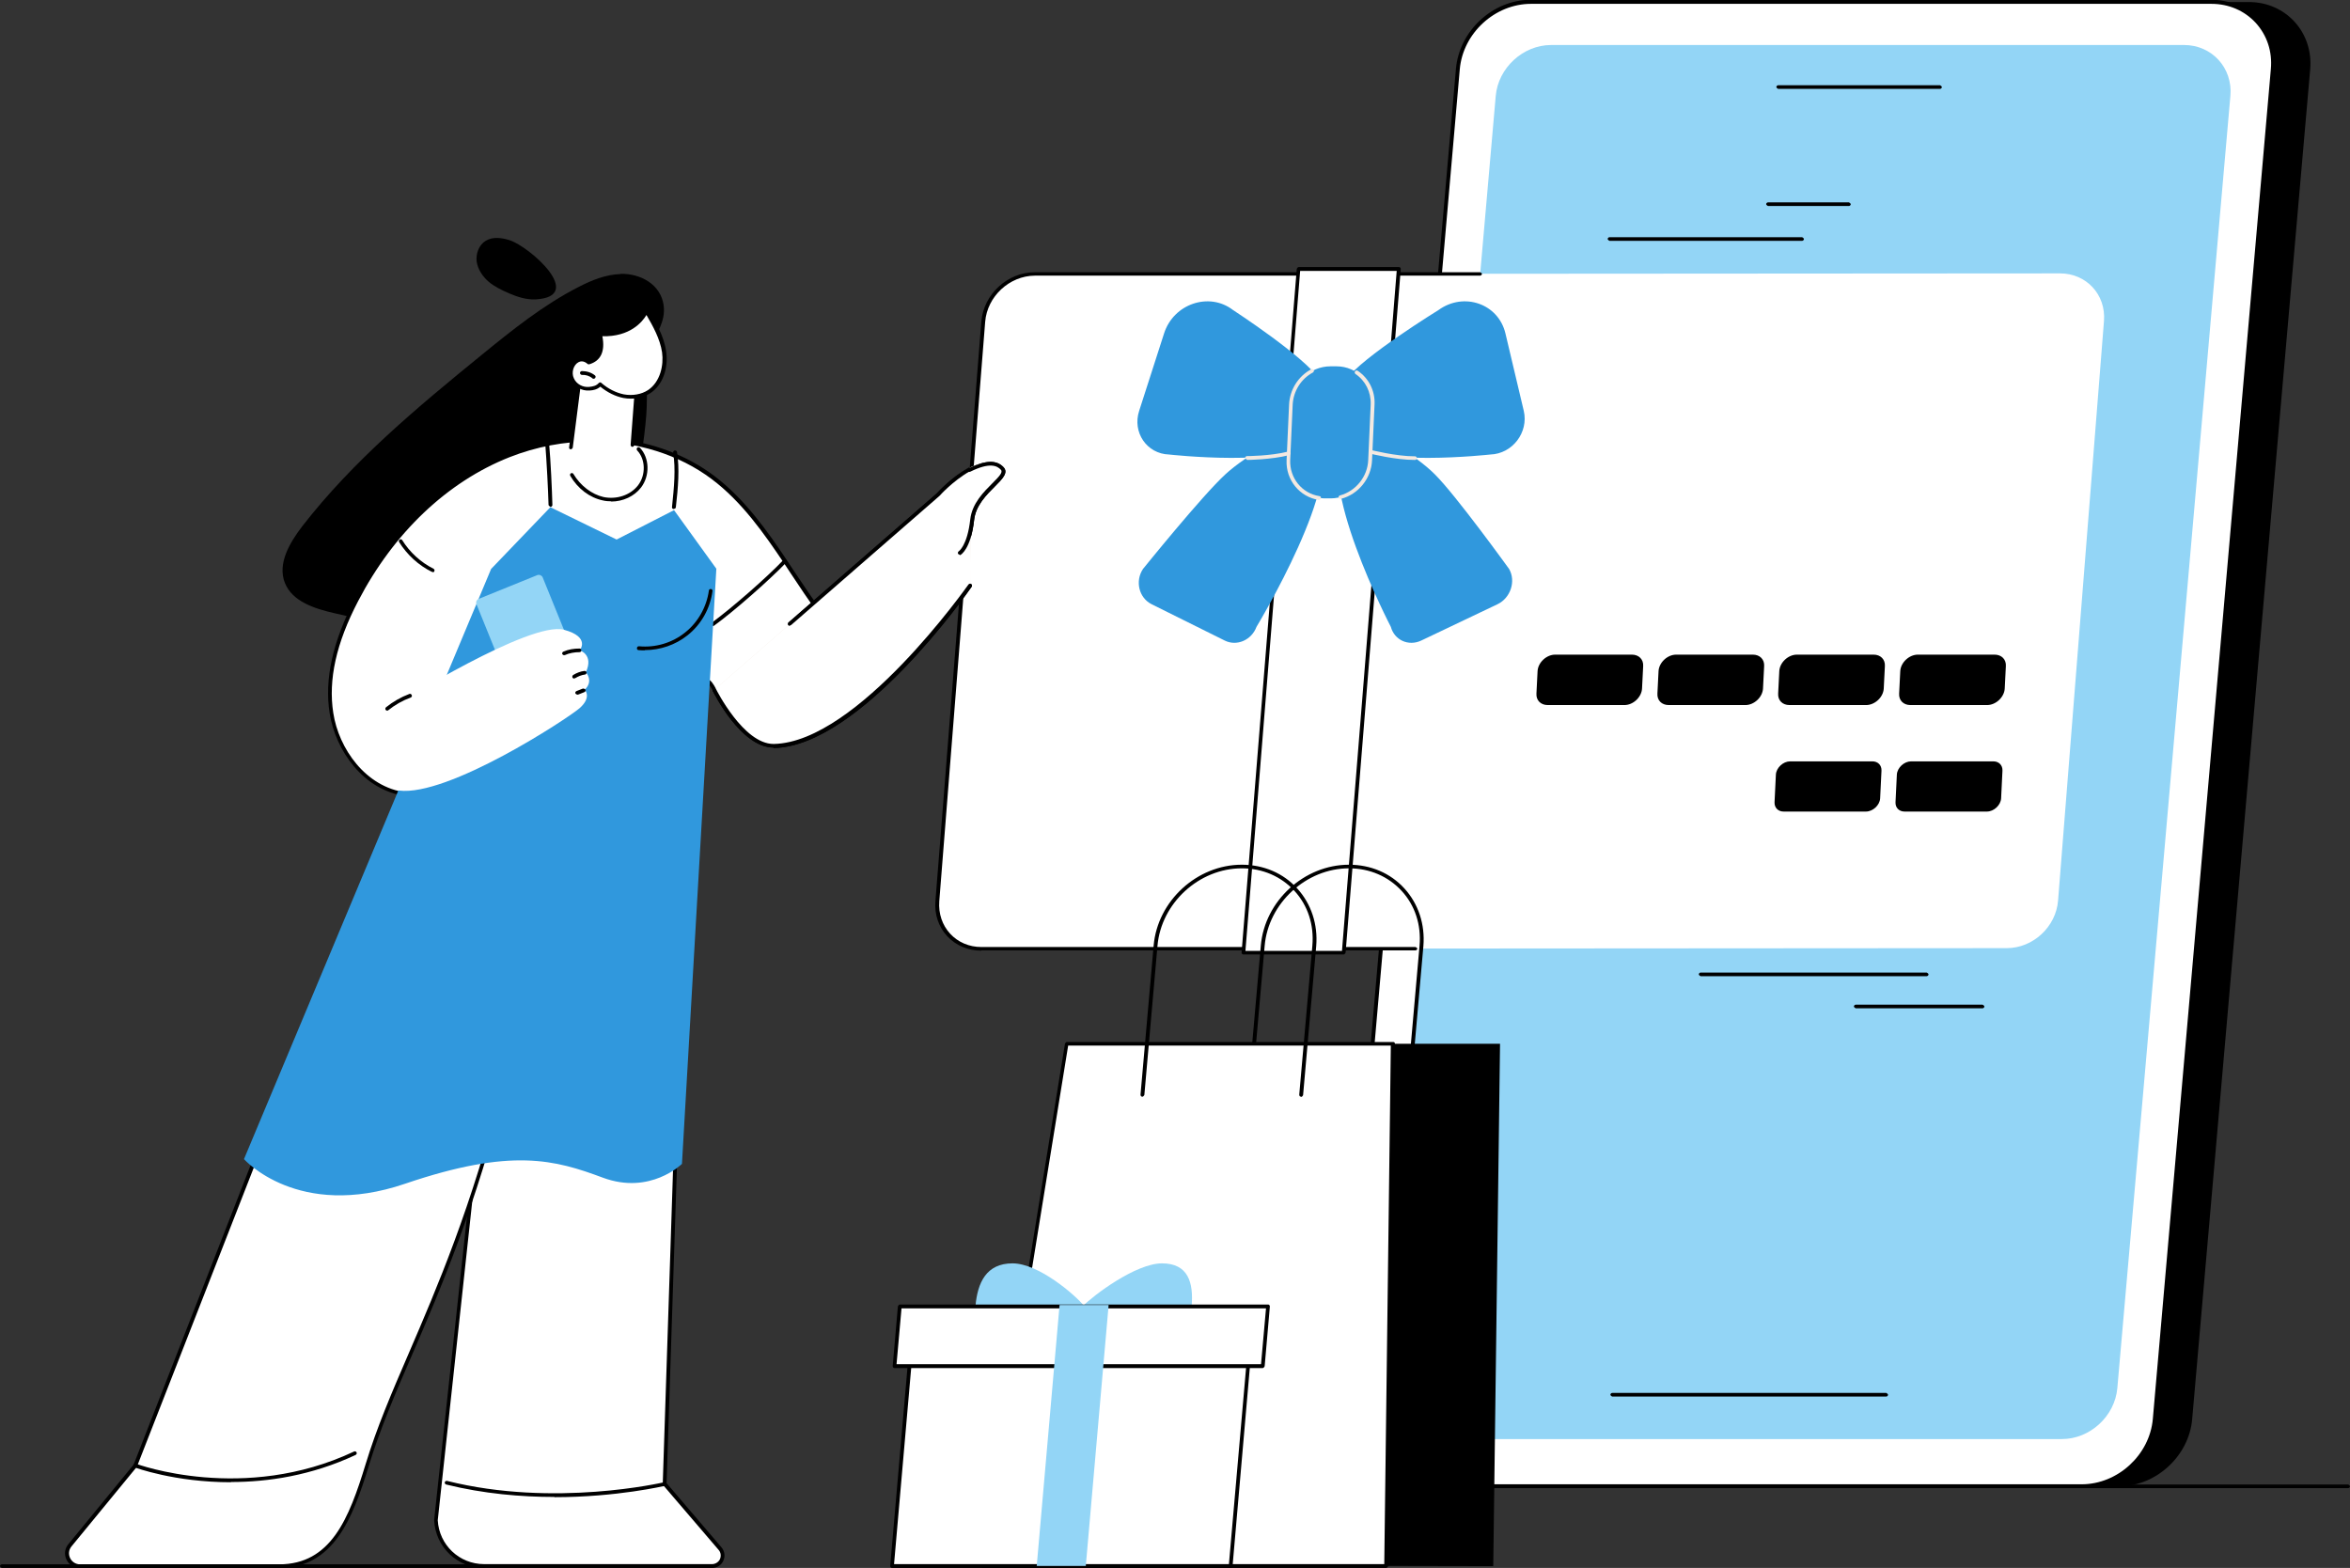 <?xml version="1.0" encoding="UTF-8"?>
<svg id="Camada_2" data-name="Camada 2" xmlns="http://www.w3.org/2000/svg" viewBox="0 0 103.93 69.34">
  <rect x="0" y="0" width="103.93" height="69.34" fill="#333333" stroke="none"/>
  <defs>
    <style>
      .cls-1 {
        fill: #3098dd;
      }

      .cls-1, .cls-2, .cls-3, .cls-4, .cls-5 {
        stroke-width: 0px;
      }

      .cls-2 {
        fill: #93d5f6;
      }

      .cls-3 {
        fill: #000;
      }

      .cls-4 {
        fill: #f3e9e1;
      }

      .cls-5 {
        fill: #fff;
      }
    </style>
  </defs>
  <g id="Illustration">
    <g id="Digital_gift_card" data-name="Digital gift card">
      <g>
        <path class="cls-3" d="M63.63,65.73h30.09c1.63,0,3.09-1.34,3.23-2.97l5.22-59.7c.14-1.63-1.08-2.97-2.71-2.97h-30.09c-1.63,0-3.09,1.34-3.23,2.97l-5.22,59.7c-.14,1.63,1.08,2.97,2.71,2.97Z"/>
        <g>
          <g>
            <g>
              <path class="cls-5" d="M61.96,65.73h30.09c1.63,0,3.09-1.34,3.23-2.97l5.22-59.7c.14-1.63-1.08-2.97-2.71-2.97h-30.09c-1.63,0-3.09,1.34-3.23,2.97l-5.22,59.7c-.14,1.63,1.08,2.97,2.71,2.97Z"/>
              <path class="cls-3" d="M92.05,65.81h-30.09c-.81,0-1.55-.32-2.08-.9-.53-.58-.79-1.35-.71-2.17l5.22-59.7c.15-1.68,1.63-3.05,3.31-3.05h30.09c.81,0,1.55.32,2.08.9.53.58.79,1.35.71,2.17l-5.22,59.7c-.15,1.68-1.63,3.05-3.31,3.05ZM67.71.17c-1.6,0-3.01,1.3-3.15,2.89l-5.22,59.7c-.07.77.17,1.49.67,2.04.5.54,1.19.84,1.96.84h30.09c1.6,0,3.01-1.3,3.15-2.89l5.22-59.7c.07-.77-.17-1.49-.67-2.04-.5-.54-1.19-.84-1.96-.84h-30.09Z"/>
            </g>
            <path class="cls-2" d="M63.2,63.64h27.99c1.24,0,2.34-1.01,2.45-2.25l5-57.15c.11-1.24-.82-2.25-2.05-2.25h-27.99c-1.24,0-2.34,1.01-2.45,2.25l-5,57.15c-.11,1.24.82,2.25,2.05,2.25Z"/>
            <path class="cls-3" d="M85.8,3.93h-7.16s-.08-.04-.08-.08.04-.08.08-.08h7.16s.08.04.08.08-.04.08-.08.08Z"/>
          </g>
          <path class="cls-3" d="M83.42,61.76h-12.12s-.08-.04-.08-.08.04-.08.08-.08h12.12s.08.04.08.08-.04.08-.08.08Z"/>
        </g>
        <g>
          <path class="cls-5" d="M43.39,41.96l45.36-.03c1.16,0,2.18-.94,2.27-2.11l2.03-25.63c.09-1.16-.78-2.1-1.94-2.1l-45.36.03c-1.16,0-2.18.94-2.27,2.11l-2.03,25.63c-.09,1.16.78,2.1,1.94,2.1Z"/>
          <path class="cls-3" d="M43.39,42.04c-.58,0-1.12-.23-1.5-.64-.38-.41-.57-.97-.52-1.55l2.03-25.63c.1-1.2,1.15-2.18,2.36-2.18h19.7s.08.03.08.07-.04.08-.08.08h-19.7c-1.12.01-2.1.92-2.19,2.04l-2.03,25.63c-.04.54.13,1.05.48,1.43.35.38.84.59,1.38.59h19.2s.08.03.08.07-.04.08-.08.08h-19.2s0,.01,0,.01Z"/>
          <g>
            <polygon class="cls-5" points="57.43 11.89 54.99 42.13 59.43 42.13 61.87 11.89 57.43 11.89"/>
            <path class="cls-3" d="M59.43,42.21h-4.44s-.05,0-.06-.03c-.02-.02-.02-.04-.02-.06l2.44-30.23s.04-.08.08-.08h4.44s.05,0,.06.03c.02.02.02.04.02.06l-2.44,30.23s-.04.08-.08.08ZM55.08,42.05h4.27l2.42-30.07h-4.27l-2.42,30.07Z"/>
          </g>
          <g>
            <path class="cls-3" d="M84.49,31.18h3.39c.39,0,.76-.35.78-.73l.05-.99c.02-.3-.19-.51-.5-.51h-3.39c-.39,0-.76.35-.78.73l-.05.99c-.02.3.19.51.5.51Z"/>
            <path class="cls-3" d="M79.14,31.18h3.39c.39,0,.76-.35.78-.73l.05-.99c.02-.3-.19-.51-.5-.51h-3.39c-.39,0-.76.35-.78.73l-.05.99c-.02.3.19.51.5.51Z"/>
            <path class="cls-3" d="M73.8,31.18h3.39c.39,0,.76-.35.78-.73l.05-.99c.02-.3-.19-.51-.5-.51h-3.39c-.39,0-.76.35-.78.73l-.05.99c-.02.3.19.51.5.51Z"/>
            <path class="cls-3" d="M68.45,31.18h3.39c.39,0,.76-.35.78-.73l.05-.99c.02-.3-.19-.51-.5-.51h-3.39c-.39,0-.76.35-.78.73l-.05.99c-.02.3.19.51.5.51Z"/>
          </g>
          <g>
            <path class="cls-3" d="M84.23,35.89h3.64c.31,0,.61-.28.63-.58l.06-1.23c.01-.24-.16-.41-.4-.41h-3.64c-.31,0-.61.28-.63.58l-.06,1.23c-.01.24.16.41.4.41Z"/>
            <path class="cls-3" d="M78.88,35.89h3.64c.31,0,.61-.28.63-.58l.06-1.23c.01-.24-.16-.41-.4-.41h-3.64c-.31,0-.61.28-.63.58l-.06,1.23c-.01.24.16.41.4.41Z"/>
          </g>
          <g>
            <path class="cls-1" d="M58.36,16.79c-.63-1-3.83-3.08-3.83-3.08-1.05-.81-2.63-.28-3.05,1.04l-1.1,3.42c-.31.95.34,1.9,1.32,1.93,0,0,5.17.58,6.37-.55.69-.65.68-2.15.29-2.76Z"/>
            <path class="cls-1" d="M54.2,20.97c-1.02.93-3.65,4.19-3.65,4.19-.36.54-.18,1.28.38,1.56l3.24,1.61c.53.26,1.18-.02,1.4-.61,0,0,4.01-6.63,2.67-8.23-.76-.91-3.23.73-4.04,1.48Z"/>
            <path class="cls-1" d="M63.45,20.97c.94.93,3.29,4.19,3.29,4.19.31.54.07,1.28-.51,1.56l-3.38,1.61c-.56.26-1.18-.02-1.34-.61,0,0-3.45-6.63-1.97-8.23.84-.91,3.17.73,3.91,1.48Z"/>
            <path class="cls-1" d="M59.53,16.79c.71-1,4.09-3.08,4.09-3.08,1.12-.81,2.65-.28,2.96,1.04l.81,3.42c.22.95-.5,1.9-1.48,1.93,0,0-5.22.58-6.32-.55-.63-.65-.49-2.15-.06-2.76Z"/>
            <path class="cls-1" d="M58.58,22.04h.27c.92,0,1.71-.76,1.75-1.69l.11-2.46c.04-.93-.68-1.69-1.6-1.69h-.27c-.92,0-1.71.76-1.75,1.69l-.11,2.46c-.04.93.68,1.69,1.6,1.69Z"/>
            <path class="cls-4" d="M58.34,22.11s0,0-.01,0c-.85-.13-1.47-.88-1.43-1.76l.11-2.46c.03-.65.4-1.25.98-1.56.04-.02.09,0,.11.03.02.04,0,.09-.03.11-.53.28-.87.83-.9,1.42l-.11,2.46c-.03.79.52,1.47,1.29,1.59.05,0,.08.05.07.09,0,.04-.04.07-.08.07Z"/>
            <path class="cls-4" d="M59.28,22.07s-.07-.02-.08-.06c-.01-.04.01-.09.06-.1.7-.19,1.22-.83,1.25-1.56l.11-2.46c.02-.55-.23-1.05-.67-1.35-.04-.03-.05-.08-.02-.12.03-.04.08-.05.12-.02.49.33.77.89.74,1.49l-.11,2.46c-.03.8-.6,1.51-1.37,1.71,0,0-.01,0-.02,0Z"/>
            <path class="cls-4" d="M55.15,20.33s-.08-.04-.08-.08c0-.05.04-.08.08-.08.01,0,1.02,0,1.82-.2.04-.01.09.02.1.06.01.04-.02.09-.06.1-.81.2-1.82.21-1.86.21h0Z"/>
            <path class="cls-4" d="M62.57,20.34c-.86,0-1.93-.27-1.98-.28-.04-.01-.07-.06-.06-.1.01-.04.06-.07.1-.06.01,0,1.1.28,1.94.28,0,0,0,0,.01,0,.05,0,.08.04.08.08,0,.05-.04.08-.08.08h-.01Z"/>
          </g>
        </g>
        <g>
          <path class="cls-3" d="M85.21,43.17h-10s-.08-.04-.08-.08.04-.08.08-.08h10s.08.04.08.08-.04.08-.08.08Z"/>
          <path class="cls-3" d="M87.68,44.59h-5.61s-.08-.04-.08-.08.04-.08.08-.08h5.61s.08.04.08.08-.04.08-.08.08Z"/>
          <path class="cls-3" d="M79.7,10.65h-8.52s-.08-.04-.08-.08.04-.08.08-.08h8.52s.08.04.08.08-.04.08-.08.08Z"/>
          <path class="cls-3" d="M81.77,9.11h-3.58s-.08-.04-.08-.08.04-.08.08-.08h3.58s.08.04.08.08-.04.08-.08.08Z"/>
        </g>
        <path class="cls-3" d="M103.85,65.81h-11.8s-.08-.04-.08-.08.04-.08.08-.08h11.8s.08.04.08.08-.04.08-.08.08Z"/>
      </g>
      <g>
        <g>
          <g>
            <path class="cls-3" d="M27.44,12.12c-.65.02-1.27.27-1.85.57-1.55.79-2.92,1.89-4.27,2.99-2.85,2.32-5.7,4.69-7.95,7.59-.56.73-1.11,1.66-.77,2.51.33.83,1.33,1.14,2.2,1.34,1.58.37,3.16.73,4.78.8,1.62.06,3.28-.2,4.68-1.01,1.93-1.11,3.17-3.17,3.77-5.31.3-1.05.46-2.13.55-3.22.08-.96-.06-2.08.23-3.01.2-.65.64-1.13.54-1.87-.13-.93-1.03-1.41-1.91-1.39Z"/>
            <path class="cls-3" d="M22.53,10.62c-.35-.11-.74-.16-1.05.03-.3.18-.44.57-.4.91.05.35.26.66.52.89.27.23.59.38.91.52.37.16.77.29,1.18.27,2.23-.13-.27-2.34-1.16-2.62Z"/>
          </g>
          <g>
            <g>
              <g>
                <path class="cls-5" d="M21.53,46.44l-2.25,20.8c.06,1.14.99,2.03,2.13,2.03h10.08c.4,0,.61-.47.36-.77l-2.45-2.86.59-18.06-8.46-1.13Z"/>
                <path class="cls-3" d="M31.49,69.34h-10.08c-1.18,0-2.15-.92-2.21-2.11,0,0,0,0,0-.01l2.25-20.8s.01-.04.03-.06.04-.02.06-.02l8.46,1.13s.07.04.07.09l-.59,18.03,2.43,2.84c.14.17.17.39.08.59-.09.2-.28.32-.5.32ZM19.36,67.23c.06,1.09.95,1.94,2.05,1.94h10.08c.15,0,.29-.09.35-.22.06-.14.04-.3-.06-.41l-2.45-2.86s-.02-.04-.02-.06l.59-17.99-8.3-1.11-2.24,20.71Z"/>
              </g>
              <path class="cls-3" d="M24.52,66.2c-1.47,0-3.13-.14-4.79-.55-.04-.01-.07-.06-.06-.1.01-.04.06-.07.1-.06,4.75,1.19,9.55.07,9.6.06.04-.01.09.02.1.06.01.04-.02.09-.06.1-.03,0-2.12.5-4.89.5Z"/>
            </g>
            <g>
              <g>
                <path class="cls-5" d="M16.24,64.77c1.34-4.39,3.86-8.05,6.11-16.96l-10.31,1.49-6.07,15.52-2.89,3.52c-.3.37-.04.93.44.93h8.8c2.4,0,3.21-2.2,3.91-4.49Z"/>
                <path class="cls-3" d="M12.33,69.34H3.53c-.25,0-.48-.14-.59-.37s-.08-.49.09-.69l2.88-3.51,6.06-15.51s.04-.05.07-.05l10.31-1.49s.06,0,.07.03c.02.02.03.05.02.08-1.42,5.6-2.96,9.19-4.21,12.07-.76,1.75-1.41,3.27-1.91,4.89l-.08-.02.08.02c-.73,2.4-1.58,4.55-3.99,4.55ZM12.11,49.37l-6.05,15.48s0,.02-.01.02l-2.89,3.52c-.12.15-.14.34-.06.51.08.17.25.28.44.28h8.8c2.29,0,3.09-2.01,3.83-4.43.5-1.64,1.15-3.15,1.91-4.91,1.23-2.86,2.77-6.41,4.17-11.93l-10.14,1.46Z"/>
              </g>
              <path class="cls-3" d="M10.21,65.55c-2.48,0-4.24-.65-4.26-.66-.04-.02-.06-.06-.05-.11.02-.04.06-.06.11-.05.05.02,4.78,1.76,9.65-.54.04-.02.09,0,.11.04.02.04,0,.09-.04.11-1.96.92-3.89,1.2-5.52,1.2Z"/>
            </g>
          </g>
          <g>
            <g>
              <g>
                <path class="cls-5" d="M35.91,31.7c1.54-.53,3.08-1.73,1.87-2.87-1.21-1.14-2.1-2.57-3.02-3.95-.92-1.38-1.91-2.76-3.23-3.76-2.53-1.9-6.09-2.14-9.03-.98-2.94,1.16-5.27,3.59-6.73,6.4-.8,1.54-1.37,3.29-1.11,5.01.27,1.72,1.56,3.36,3.29,3.58,1.51.19,2.92-.67,4.25-1.42,1.79-1.02,3.67-1.9,5.6-2.61.97-.36,1.95-.69,2.94-.96.51-.14.61-.07.85.38.22.41.47.8.74,1.18.59.82,2.03.55,3.58.02Z"/>
                <path class="cls-3" d="M18.39,35.23c-.15,0-.3,0-.45-.03-1.87-.24-3.1-2.02-3.36-3.65-.24-1.51.13-3.16,1.11-5.06,1.59-3.05,3.99-5.33,6.78-6.44,3.1-1.23,6.68-.84,9.11.99,1.35,1.02,2.35,2.43,3.25,3.78.09.14.18.27.27.41.82,1.23,1.66,2.5,2.74,3.53.38.36.52.74.44,1.14-.18.85-1.37,1.54-2.34,1.87-1.36.47-3,.88-3.67-.05-.29-.41-.54-.81-.75-1.18-.22-.42-.29-.47-.76-.34-.88.24-1.82.54-2.94.95-1.93.72-3.81,1.59-5.59,2.61l-.2.11c-1.16.66-2.36,1.35-3.65,1.35ZM26.2,19.52c-1.23,0-2.48.23-3.67.7-2.75,1.09-5.12,3.34-6.69,6.36-.97,1.86-1.33,3.48-1.1,4.95.24,1.57,1.43,3.28,3.21,3.51,1.41.18,2.72-.57,4-1.3l.2-.11c1.79-1.02,3.68-1.9,5.62-2.62,1.12-.42,2.06-.72,2.95-.96.56-.15.7-.05.95.42.2.37.45.76.74,1.17.61.85,2.28.4,3.48-.01.92-.32,2.06-.96,2.23-1.74.07-.34-.06-.67-.39-.99-1.1-1.04-1.95-2.32-2.77-3.56-.09-.14-.18-.27-.27-.41-.9-1.34-1.88-2.74-3.21-3.74-1.46-1.1-3.34-1.67-5.28-1.67Z"/>
              </g>
              <path class="cls-3" d="M27.03,22.17c-.12,0-.25-.01-.37-.04-.58-.12-1.11-.52-1.44-1.09-.02-.04-.01-.09.03-.11.04-.02.09-.01.11.03.31.52.81.9,1.33,1.02.58.12,1.19-.08,1.53-.52.35-.46.33-1.15-.04-1.54-.03-.03-.03-.09,0-.12.03-.03.09-.03.12,0,.43.45.45,1.24.05,1.76-.3.39-.8.62-1.32.62Z"/>
              <g>
                <path class="cls-4" d="M31.59,30.51l9.9-8.62s1.35-1.73,2.53-1.37c1.21.38-.88,1.2-1.02,2.45-.14,1.25-.09,2.92-.09,2.92,0,0-4.88,7.01-8.67,7.09-1.41.03-2.65-2.47-2.65-2.47Z"/>
                <path class="cls-3" d="M34.21,33.06c-1.44,0-2.64-2.41-2.69-2.51-.02-.04,0-.09.04-.11.04-.02.09,0,.11.04.01.02,1.21,2.42,2.54,2.42,0,0,.02,0,.02,0,3.7-.08,8.55-6.99,8.6-7.05.03-.04.08-.05.12-.02.04.03.05.08.02.12-.2.29-4.95,7.04-8.73,7.13,0,0-.02,0-.03,0Z"/>
                <path class="cls-3" d="M42.44,24.53s-.06-.02-.07-.04c-.02-.04,0-.09.03-.11,0,0,.38-.24.51-1.41.08-.71.6-1.22.98-1.6.31-.31.48-.49.37-.6-.16-.17-.48-.34-1.35.09-.04.02-.09,0-.11-.04-.02-.04,0-.09.04-.11.74-.36,1.23-.38,1.54-.05.23.24-.05.52-.37.84-.38.38-.86.85-.93,1.5-.14,1.27-.58,1.53-.6,1.54-.01,0-.03.01-.04.01Z"/>
                <path class="cls-3" d="M34.93,27.68s-.05,0-.06-.03c-.03-.03-.03-.09,0-.12l6.56-5.71c.06-.06.62-.69,1.4-1.13.04-.02.09,0,.11.03.02.04,0,.09-.03.11-.78.44-1.36,1.1-1.36,1.1,0,0,0,0,0,0l-6.56,5.71s-.04.02-.05.02Z"/>
              </g>
            </g>
            <path class="cls-3" d="M31.54,27.68s-.05-.01-.07-.03c-.03-.04-.02-.09.02-.12.86-.63,2.42-1.99,3.15-2.76.03-.03.08-.03.12,0,.03.03.03.08,0,.12-.74.77-2.31,2.15-3.18,2.78-.01.01-.03.02-.05.02Z"/>
            <path class="cls-3" d="M19.14,25.29s-.03,0-.04,0c-.59-.29-1.1-.76-1.45-1.32-.02-.04-.01-.09.03-.11.04-.02.09-.01.11.03.33.53.82.98,1.38,1.26.04.02.06.07.04.11-.01.03-.04.05-.07.05Z"/>
            <g>
              <path class="cls-5" d="M31.59,30.51l9.9-8.62s1.35-1.73,2.53-1.37c1.21.38-.88,1.2-1.02,2.45-.14,1.25-.09,2.92-.09,2.92,0,0-4.88,7.01-8.67,7.09-1.41.03-2.65-2.47-2.65-2.47Z"/>
              <path class="cls-3" d="M34.21,33.06c-1.44,0-2.64-2.41-2.69-2.51-.02-.04,0-.09.04-.11.04-.02.09,0,.11.04.01.02,1.21,2.42,2.54,2.42,0,0,.02,0,.02,0,3.7-.08,8.55-6.99,8.6-7.05.03-.04.08-.05.12-.02.04.03.05.08.02.12-.2.29-4.95,7.04-8.73,7.13,0,0-.02,0-.03,0Z"/>
              <path class="cls-3" d="M42.44,24.53s-.06-.02-.07-.04c-.02-.04,0-.09.03-.11,0,0,.38-.24.51-1.41.08-.71.6-1.22.98-1.6.31-.31.48-.49.37-.6-.16-.17-.48-.34-1.35.09-.04.02-.09,0-.11-.04-.02-.04,0-.09.04-.11.74-.36,1.23-.38,1.54-.05.23.24-.05.52-.37.84-.38.38-.86.85-.93,1.5-.14,1.27-.58,1.53-.6,1.54-.01,0-.03.01-.04.01Z"/>
              <path class="cls-3" d="M34.93,27.68s-.05,0-.06-.03c-.03-.03-.03-.09,0-.12l6.56-5.71c.06-.06.62-.69,1.4-1.13.04-.02.09,0,.11.03.02.04,0,.09-.03.11-.78.44-1.36,1.1-1.36,1.1,0,0,0,0,0,0l-6.56,5.71s-.04.02-.05.02Z"/>
            </g>
            <g>
              <path class="cls-1" d="M31.68,25.16l-1.52,26.31s-1.4,1.39-3.5.61c-2.1-.78-4.02-1.34-8.75.27-4.73,1.61-7.12-1.09-7.12-1.09l10.93-26.1,2.62-2.73,2.93,1.43,2.54-1.3,1.87,2.59Z"/>
              <path class="cls-3" d="M24.34,22.41s-.08-.04-.08-.08c-.02-.7-.08-1.87-.15-2.77,0-.05.03-.09.08-.09.05,0,.09.03.09.08.08.9.13,2.08.15,2.78,0,.05-.04.08-.08.09,0,0,0,0,0,0Z"/>
              <path class="cls-3" d="M29.79,22.51s0,0,0,0c-.05,0-.08-.05-.07-.09.09-.86.17-1.68.05-2.4,0-.05.02-.09.07-.1.05,0,.09.02.1.07.12.73.05,1.57-.05,2.44,0,.04-.04.07-.08.07Z"/>
              <path class="cls-3" d="M28.52,28.76c-.09,0-.19,0-.28-.01-.05,0-.08-.05-.07-.09,0-.05.04-.08.09-.08.73.07,1.47-.15,2.04-.61.57-.45.95-1.13,1.05-1.85,0-.05.05-.08.09-.07.05,0,.08.05.07.09-.1.77-.5,1.48-1.11,1.96-.53.42-1.2.65-1.88.65Z"/>
            </g>
            <g>
              <rect class="cls-2" x="21.78" y="25.78" width="3.16" height="4.72" rx=".18" ry=".18" transform="translate(-8.87 10.85) rotate(-22.08)"/>
              <g>
                <path class="cls-5" d="M17.55,31.13s5.89-3.68,7.39-3.28c1.19.32.7.91.7.91,0,0,.63.19.27.97,0,0,.36.38-.05.77,0,0,.33.33-.23.82-.56.48-5.82,3.92-7.99,3.64-.19-.02-.6-.46-.6-.46l.51-3.37Z"/>
                <path class="cls-3" d="M24.95,28.98s-.06-.02-.08-.05c-.02-.04,0-.09.04-.11.22-.1.47-.14.72-.14.05,0,.08.04.08.08,0,.05-.04.08-.08.08-.22,0-.45.04-.65.13-.01,0-.02,0-.03,0Z"/>
                <path class="cls-3" d="M25.39,30.01s-.05-.01-.07-.04c-.02-.04-.01-.09.03-.12.15-.09.32-.16.5-.18.05,0,.09.03.09.07,0,.05-.03.09-.07.09-.15.02-.3.08-.43.16-.01,0-.03.01-.04.01Z"/>
                <path class="cls-3" d="M25.53,30.72s-.06-.02-.08-.05c-.02-.04,0-.09.05-.11l.28-.11s.09,0,.11.05c.02.04,0,.09-.05.11l-.28.11s-.02,0-.03,0Z"/>
                <path class="cls-3" d="M17.13,31.43s-.05-.01-.07-.03c-.03-.04-.02-.09.01-.12.31-.25.66-.45,1.03-.59.04-.02.09,0,.11.05.02.04,0,.09-.05.11-.36.13-.69.32-.99.56-.02.01-.03.02-.05.02Z"/>
              </g>
            </g>
          </g>
          <g>
            <g>
              <path class="cls-5" d="M25.3,19.51l.29-2.54c.02-.18.19-.3.36-.27l1.91.38c.15.03.26.17.25.32l-.12,2.02c-.02.34-.23.65-.54.79-.4.18-1.01.31-1.77-.03-.26-.11-.41-.39-.38-.67Z"/>
              <path class="cls-3" d="M25.25,19.87s0,0-.01,0c-.05,0-.08-.05-.07-.09l.33-2.59s.05-.08.09-.07c.05,0,.08.05.07.09l-.33,2.59s-.04.07-.08.07Z"/>
              <path class="cls-3" d="M27.97,19.76s0,0,0,0c-.05,0-.08-.04-.08-.09l.16-2.13s.04-.08.09-.08c.05,0,.08.04.08.09l-.16,2.13s-.04.08-.08.08Z"/>
            </g>
            <g>
              <g>
                <path class="cls-5" d="M26.05,16.02s-.23-.24-.5-.08c-.27.15-.37.54-.24.82.13.28.45.46.76.43.17-.02.34-.05.48-.2.3.26.66.45,1.04.53.39.07.81.01,1.13-.2.55-.36.75-1.1.65-1.76-.1-.65-.44-1.24-.77-1.81,0,0-.42,1.12-2.05,1.02.15.64.04,1.09-.5,1.25Z"/>
                <path class="cls-3" d="M27.9,17.63c-.11,0-.22-.01-.33-.03-.35-.07-.7-.24-1.02-.5-.15.13-.32.16-.47.17-.35.03-.71-.17-.85-.48-.15-.34-.02-.76.28-.93.23-.13.45-.03.56.06.42-.14.54-.5.4-1.14,0-.03,0-.05.02-.07.02-.02.04-.03.07-.03,1.55.09,1.95-.92,1.97-.97.01-.03.04-.05.07-.05.03,0,.06.01.08.04.3.51.68,1.14.78,1.84.11.76-.16,1.49-.69,1.84-.24.16-.55.25-.86.25ZM26.54,16.91s.04,0,.05.02c.31.27.66.44,1,.51.39.07.78,0,1.07-.19.54-.36.7-1.1.62-1.67-.09-.6-.41-1.17-.69-1.65-.18.3-.72.97-1.95.94.13.67-.07,1.09-.58,1.24-.03,0-.06,0-.08-.02,0,0-.19-.19-.4-.07-.22.12-.32.46-.2.71.11.25.39.41.68.38.18-.02.31-.05.42-.17.02-.02.04-.03.06-.03Z"/>
              </g>
              <path class="cls-3" d="M26.25,16.75s-.04,0-.05-.02c-.13-.11-.3-.16-.46-.15-.04,0-.08-.03-.09-.08,0-.05.03-.08.08-.09.21,0,.42.06.58.19.04.03.04.08.01.12-.02.02-.04.03-.06.03Z"/>
            </g>
          </g>
        </g>
        <path class="cls-3" d="M21.41,69.34H.08s-.08-.04-.08-.08.04-.08.08-.08h21.33s.08.04.08.08-.04.08-.08.08Z"/>
      </g>
      <g>
        <g>
          <path class="cls-3" d="M62.28,48.5s0,0,0,0c-.05,0-.08-.04-.08-.09l.58-6.59c.08-.92-.2-1.78-.79-2.42-.59-.64-1.41-1-2.33-1-1.89,0-3.57,1.54-3.73,3.43l-.58,6.59s-.04.08-.09.08c-.05,0-.08-.04-.08-.09l.58-6.59c.17-1.98,1.92-3.58,3.9-3.58.96,0,1.83.37,2.45,1.05.62.68.92,1.59.84,2.55l-.58,6.59s-.04.08-.08.08Z"/>
          <polygon class="cls-3" points="66.04 69.26 61.31 69.25 51.91 46.16 66.34 46.16 66.04 69.26"/>
          <g>
            <polygon class="cls-5" points="61.31 69.25 43.43 69.25 47.18 46.16 61.6 46.16 61.31 69.25"/>
            <path class="cls-3" d="M61.31,69.34h-17.88s-.05-.01-.06-.03c-.02-.02-.02-.04-.02-.07l3.75-23.09s.04-.07.08-.07h14.43s.04,0,.06.02c.02.02.02.04.02.06l-.29,23.09s-.04.08-.08.08ZM43.52,69.17h17.7l.29-22.93h-14.27l-3.72,22.93Z"/>
          </g>
          <path class="cls-3" d="M57.54,48.5s0,0,0,0c-.05,0-.08-.04-.08-.09l.58-6.59c.08-.92-.2-1.78-.79-2.42-.59-.64-1.41-1-2.33-1-1.89,0-3.57,1.54-3.73,3.43l-.58,6.59s-.04.08-.09.08c-.05,0-.08-.04-.08-.09l.58-6.59c.17-1.98,1.92-3.58,3.9-3.58.96,0,1.83.37,2.45,1.05.62.68.92,1.59.84,2.55l-.58,6.59s-.04.08-.08.08Z"/>
        </g>
        <g>
          <path class="cls-2" d="M47.97,57.77c-.09,1.05-1.11,1.9-2.27,1.9-1.16,0-2.65-.85-2.56-1.9.09-1.05.48-1.9,1.64-1.9,1.16,0,2.79,1.41,3.18,1.9Z"/>
          <path class="cls-2" d="M47.88,57.77c-.09,1.05.77,1.9,1.93,1.9s2.8-.85,2.89-1.9c.09-1.05-.15-1.9-1.31-1.9-1.16,0-3.03,1.41-3.51,1.9Z"/>
          <g>
            <polygon class="cls-5" points="54.42 69.25 39.45 69.25 40.39 58.45 55.37 58.45 54.42 69.25"/>
            <path class="cls-3" d="M39.45,69.34s-.05,0-.06-.03c-.02-.02-.02-.04-.02-.06l.94-10.8s.04-.08.08-.08h14.98s.05,0,.06.03c.02.02.02.04.02.06l-.94,10.8s-.04.08-.08.08h-14.98ZM40.47,58.53l-.93,10.64h14.81s.93-10.64.93-10.64h-14.81Z"/>
          </g>
          <g>
            <polygon class="cls-5" points="55.85 60.42 39.56 60.42 39.79 57.78 56.08 57.78 55.85 60.42"/>
            <path class="cls-3" d="M39.56,60.5s-.05,0-.06-.03c-.02-.02-.02-.04-.02-.06l.23-2.64s.04-.08.08-.08h16.29s.05,0,.06.03c.02.02.02.04.02.06l-.23,2.64s-.04.08-.08.08h-16.29ZM55.85,60.42h0,0ZM39.87,57.86l-.22,2.47h16.12s.22-2.47.22-2.47h-16.12Z"/>
          </g>
          <polygon class="cls-2" points="48.02 69.25 45.85 69.25 46.86 57.71 49.03 57.71 48.02 69.25"/>
        </g>
      </g>
    </g>
  </g>
</svg>